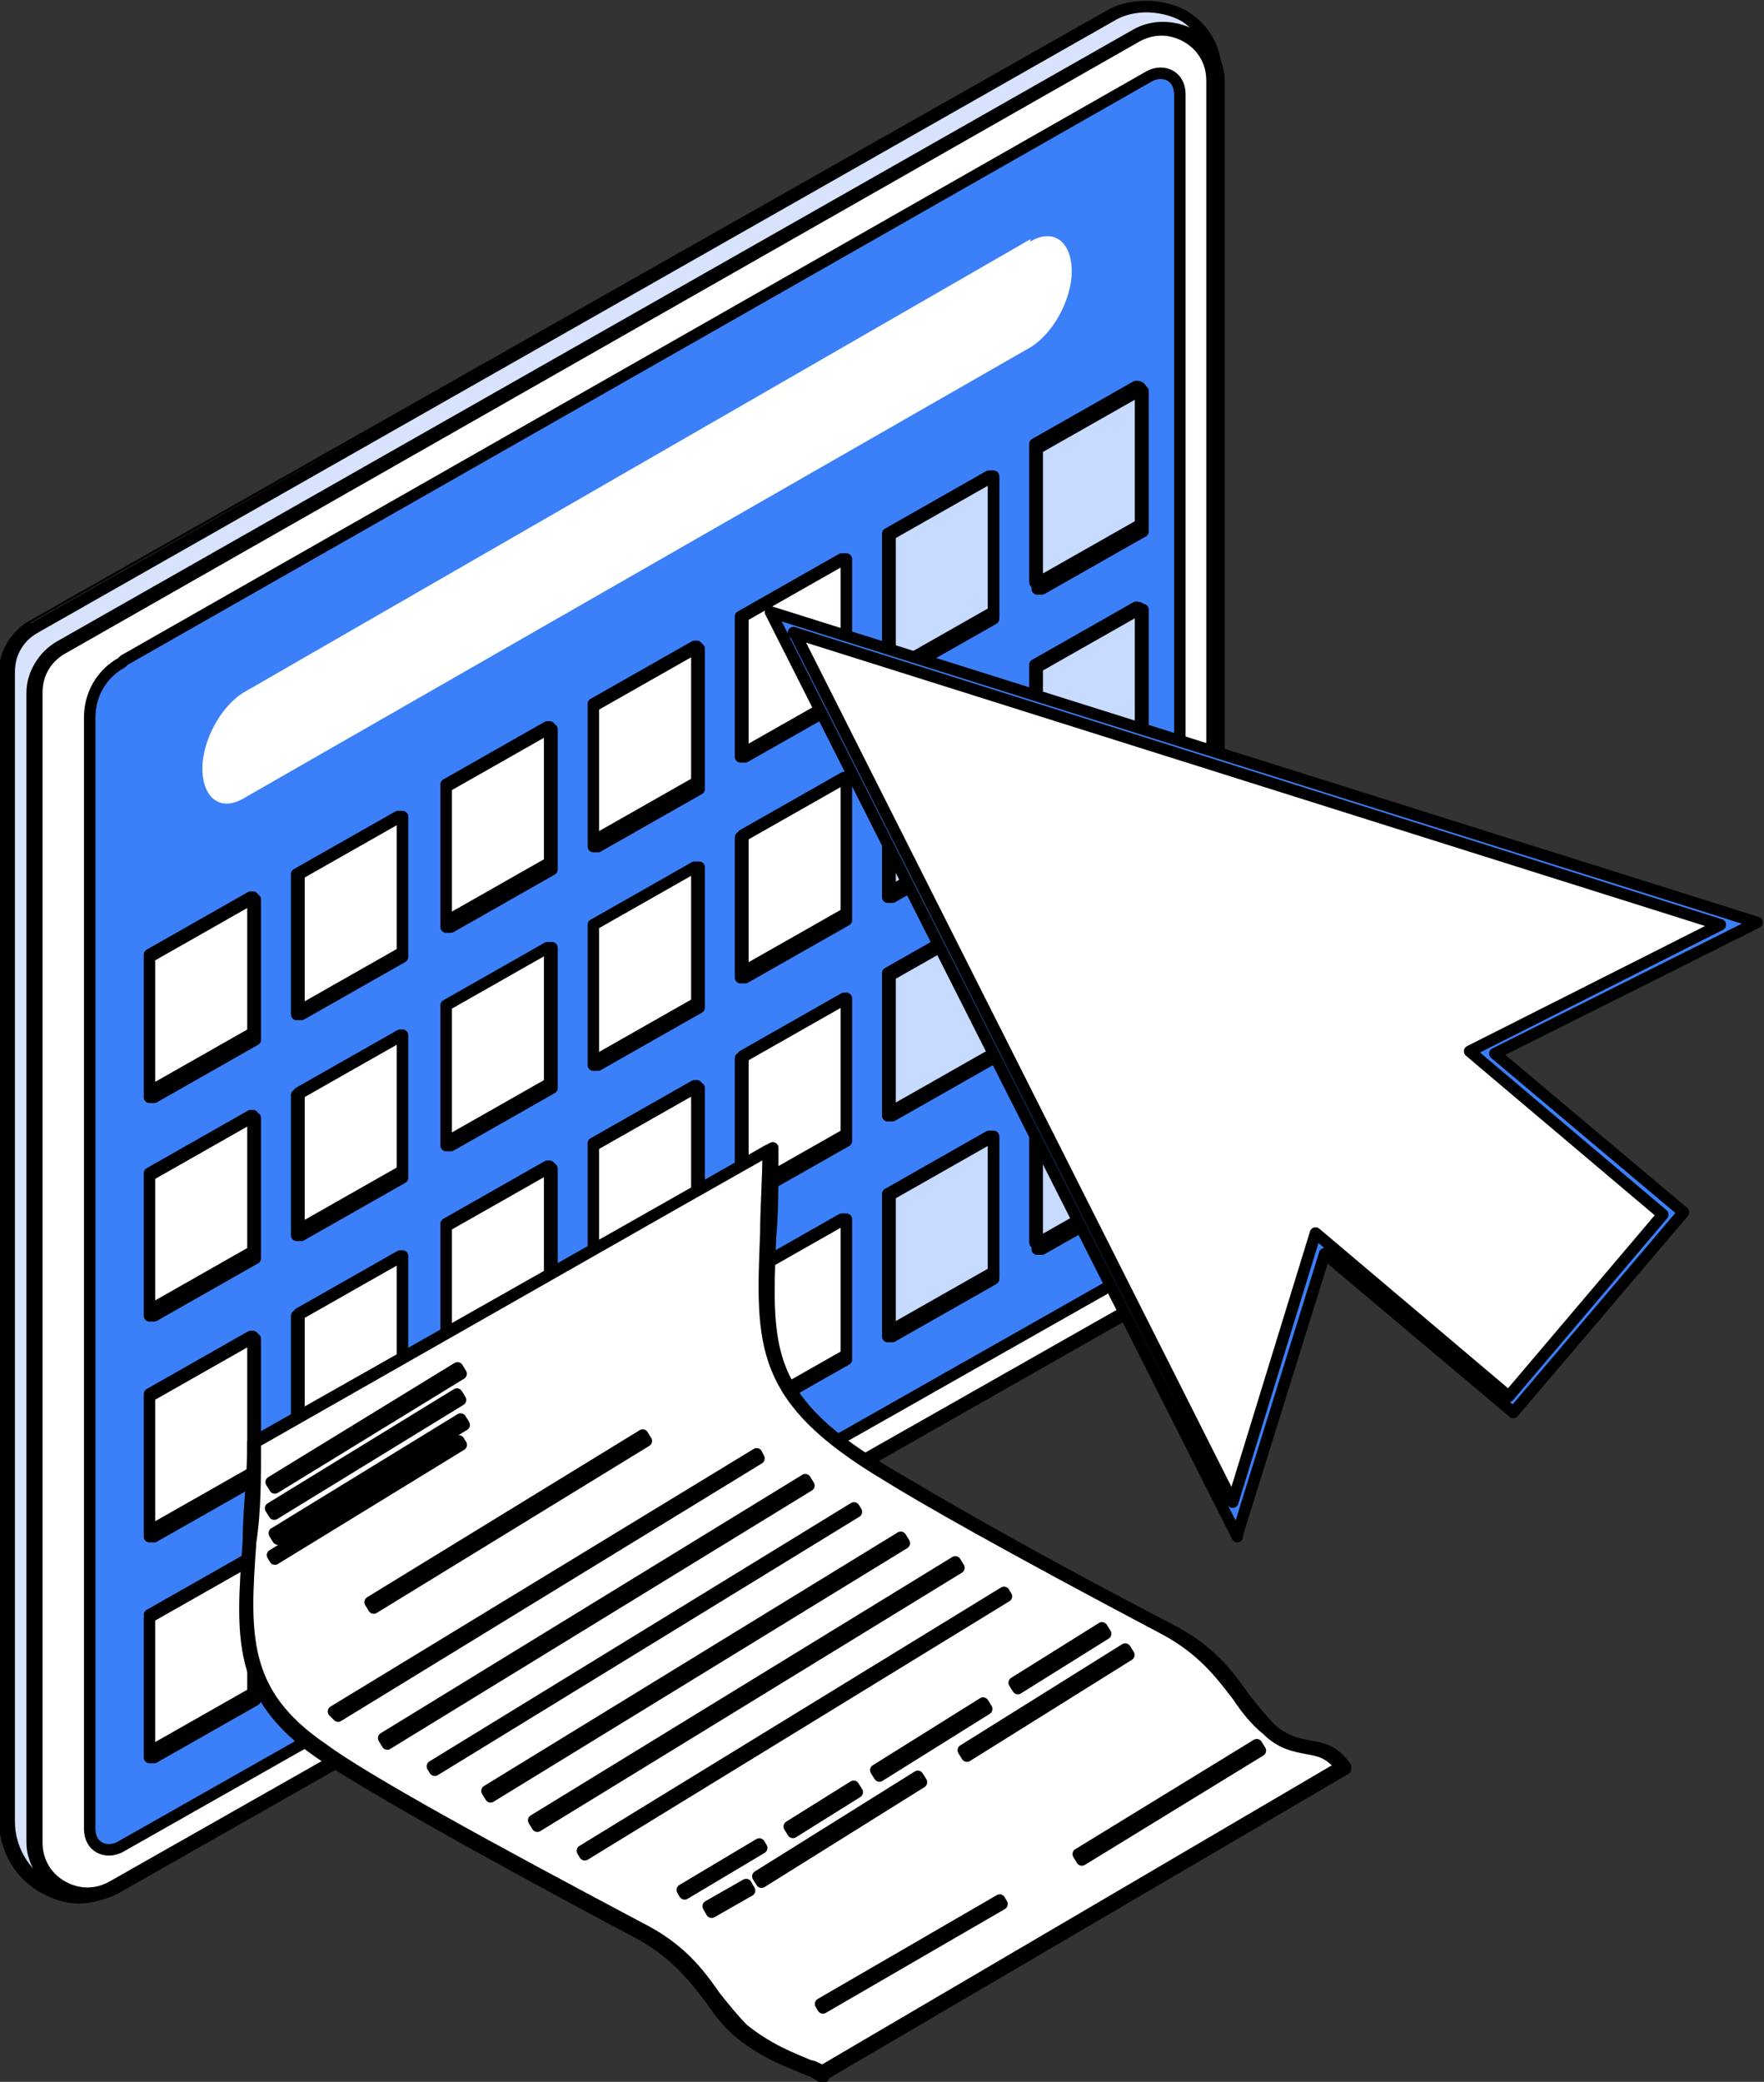 <?xml version="1.0" encoding="UTF-8"?><svg id="b" xmlns="http://www.w3.org/2000/svg" width="76.7" height="90.5" viewBox="0 0 76.7 90.5"><rect x="0" y="0" width="76.7" height="90.5" fill="#333333" stroke="none"/><defs><style>.d{fill:#fff;}.e{fill:#d7e3fd;}.f{fill:#3b80f9;}.f,.g{stroke:#000;stroke-linecap:round;stroke-linejoin:round;stroke-width:.5px;}.g{fill:#c7daff;}</style></defs><g id="c"><path class="e" d="M1.5,27.3L48.2.7c1.5-.9,4.6-.4,4.6,2.7l-1.2,49.3c0,.8-.4,1.6-1.2,2L4.7,82.2c-2.2,1-4.4-.8-4.4-2.9V29.2c0-.8.4-1.6,1.2-2Z"/><path class="f" d="M3.4,82.5c-.5,0-1.1-.2-1.6-.5-1-.6-1.6-1.7-1.6-2.9V29.2c0-.8.5-1.6,1.2-2h0S48.2.7,48.2.7c.8-.5,2.2-.6,3.3,0,.6.4,1.4,1.1,1.4,2.7l-1.2,49.3c0,.8-.5,1.6-1.2,2L4.7,82.2c-.4.2-.9.3-1.3.3ZM1.5,27.3c-.7.4-1.1,1.1-1.1,1.9v50c0,1.1.6,2.2,1.5,2.7.8.5,1.8.6,2.8.1l45.8-27.5c.7-.4,1.1-1.1,1.1-1.9l1.2-49.3c0-1.5-.7-2.2-1.3-2.6-1.1-.6-2.4-.5-3.2,0L1.5,27.3Z"/><path class="d" d="M2.7,28.1L49.4,1.6c1.5-.9,3.4.2,3.4,2v50c0,.8-.4,1.6-1.2,2L4.9,82c-1.5.9-3.4-.2-3.4-2V30.1c0-.8.4-1.6,1.2-2Z"/><path class="f" d="M3.8,82.4c-.4,0-.8-.1-1.2-.3-.7-.4-1.2-1.2-1.2-2V30.1c0-.8.5-1.6,1.2-2h0S49.4,1.5,49.4,1.5c.7-.4,1.6-.4,2.4,0,.7.4,1.2,1.2,1.2,2v50c0,.8-.5,1.6-1.2,2L5,82.1c-.4.2-.8.3-1.2.3ZM2.7,28.2c-.7.4-1.1,1.1-1.1,1.9v50c0,.8.4,1.5,1.1,1.9.7.4,1.5.4,2.2,0l46.7-26.5c.7-.4,1.1-1.1,1.1-1.9V3.5c0-.8-.4-1.5-1.1-1.9-.7-.4-1.5-.4-2.2,0L2.7,28.2Z"/><path class="f" d="M5.4,28.7L50,3.3c.6-.3,1.3,0,1.3.8v49.5c0,.3-.2.6-.4.8L5.2,80.3c-.6.3-1.3,0-1.3-.8V31.2c0-1,.5-1.9,1.4-2.4Z"/><path class="d" d="M6.4,41.4l4.4-2.5c0,0,.2,0,.2.1v5.9s0,0,0,.1l-4.4,2.5c0,0-.2,0-.2-.1v-5.9s0,0,0-.1Z"/><path class="f" d="M6.5,47.7s0,0,0,0c0,0,0,0,0-.1v-5.9c0,0,0-.1,0-.1l4.4-2.5s.1,0,.2,0c0,0,0,0,0,.1v5.9c0,0,0,.1,0,.1l-4.4,2.5s0,0,0,0ZM10.9,39s0,0,0,0l-4.4,2.5s0,0,0,0v5.9s0,0,0,0c0,0,0,0,.1,0l4.4-2.5s0,0,0,0v-5.9s0,0,0,0c0,0,0,0,0,0Z"/><path class="d" d="M12.9,37.9l4.4-2.5c0,0,.2,0,.2.1v5.9s0,0,0,.1l-4.4,2.5c0,0-.2,0-.2-.1v-5.9s0,0,0-.1Z"/><path class="f" d="M12.9,44.1s0,0,0,0c0,0,0,0,0-.1v-5.9c0,0,0-.1,0-.1l4.4-2.5s.1,0,.2,0c0,0,0,0,0,.1v5.9c0,0,0,.1,0,.1l-4.4,2.5s0,0,0,0ZM17.4,35.5s0,0,0,0l-4.4,2.5s0,0,0,0v5.9s0,0,0,0c0,0,0,0,.1,0l4.4-2.5s0,0,0,0v-5.9s0,0,0,0c0,0,0,0,0,0Z"/><path class="d" d="M19.3,34.1l4.4-2.5c0,0,.2,0,.2.1v5.9s0,0,0,.1l-4.4,2.5c0,0-.2,0-.2-.1v-5.9s0,0,0-.1Z"/><path class="f" d="M19.4,40.3s0,0,0,0c0,0,0,0,0-.1v-5.9c0,0,0-.1,0-.1l4.4-2.5s.1,0,.2,0c0,0,0,0,0,.1v5.9c0,0,0,.1,0,.1l-4.4,2.5s0,0,0,0ZM23.8,31.6s0,0,0,0l-4.4,2.5s0,0,0,0v5.9s0,0,0,0c0,0,0,0,.1,0l4.4-2.5s0,0,0,0v-5.9s0,0,0,0c0,0,0,0,0,0Z"/><path class="d" d="M25.7,30.5l4.4-2.5c0,0,.2,0,.2.1v5.9s0,0,0,.1l-4.4,2.5c0,0-.2,0-.2-.1v-5.9s0,0,0-.1Z"/><path class="f" d="M25.8,36.8s0,0,0,0c0,0,0,0,0-.1v-5.9c0,0,0-.1,0-.1l4.4-2.5s.1,0,.2,0c0,0,0,0,0,.1v5.9c0,0,0,.1,0,.1l-4.4,2.5s0,0,0,0ZM30.2,28.1s0,0,0,0l-4.4,2.5s0,0,0,0v5.9s0,0,0,0c0,0,0,0,.1,0l4.4-2.5s0,0,0,0v-5.9s0,0,0,0c0,0,0,0,0,0Z"/><path class="d" d="M32.2,26.7l4.4-2.5c0,0,.2,0,.2.1v5.9s0,0,0,.1l-4.4,2.5c0,0-.2,0-.2-.1v-5.9s0,0,0-.1Z"/><path class="f" d="M32.2,32.9s0,0,0,0c0,0,0,0,0-.1v-5.9c0,0,0-.1,0-.1l4.4-2.5s.1,0,.2,0c0,0,0,0,0,.1v5.9c0,0,0,.1,0,.1l-4.4,2.5s0,0,0,0ZM36.7,24.3s0,0,0,0l-4.4,2.5s0,0,0,0v5.9s0,0,0,0c0,0,0,0,.1,0l4.4-2.5s0,0,0,0v-5.9s0,0,0,0c0,0,0,0,0,0Z"/><path class="g" d="M38.6,23.2l4.4-2.5c0,0,.2,0,.2.1v5.9s0,0,0,.1l-4.4,2.5c0,0-.2,0-.2-.1v-5.9s0,0,0-.1Z"/><path class="g" d="M38.6,29.4s0,0,0,0c0,0,0,0,0-.1v-5.9c0,0,0-.1,0-.1l4.4-2.5s.1,0,.2,0c0,0,0,0,0,.1v5.9c0,0,0,.1,0,.1l-4.4,2.5s0,0,0,0ZM43.1,20.7s0,0,0,0l-4.4,2.5s0,0,0,0v5.9s0,0,0,0c0,0,0,0,.1,0l4.4-2.5s0,0,0,0v-5.9s0,0,0,0c0,0,0,0,0,0Z"/><path class="g" d="M45,19.3l4.4-2.5c0,0,.2,0,.2.1v5.9s0,0,0,.1l-4.4,2.5c0,0-.2,0-.2-.1v-5.9s0,0,0-.1Z"/><path class="g" d="M45.1,25.6s0,0,0,0c0,0,0,0,0-.1v-5.9c0,0,0-.1,0-.1l4.4-2.5s.1,0,.2,0c0,0,0,0,0,.1v5.9c0,0,0,.1,0,.1l-4.4,2.5s0,0,0,0ZM49.5,16.9s0,0,0,0l-4.4,2.5s0,0,0,0v5.9s0,0,0,0c0,0,0,0,.1,0l4.4-2.5s0,0,0,0v-5.9s0,0,0,0c0,0,0,0,0,0Z"/><path class="d" d="M6.4,51l4.4-2.5c0,0,.2,0,.2.1v5.9s0,0,0,.1l-4.4,2.5c0,0-.2,0-.2-.1v-5.9s0,0,0-.1Z"/><path class="f" d="M6.5,57.2s0,0,0,0c0,0,0,0,0-.1v-5.9c0,0,0-.1,0-.1l4.4-2.5s.1,0,.2,0c0,0,0,0,0,.1v5.9c0,0,0,.1,0,.1l-4.4,2.5s0,0,0,0ZM10.9,48.5s0,0,0,0l-4.4,2.5s0,0,0,0v5.9s0,0,0,0c0,0,0,0,.1,0l4.4-2.5s0,0,0,0v-5.9s0,0,0,0c0,0,0,0,0,0Z"/><path class="d" d="M12.9,47.5l4.4-2.5c0,0,.2,0,.2.1v5.9s0,0,0,.1l-4.4,2.5c0,0-.2,0-.2-.1v-5.9s0,0,0-.1Z"/><path class="f" d="M12.9,53.7s0,0,0,0c0,0,0,0,0-.1v-5.9c0,0,0-.1,0-.1l4.4-2.5s.1,0,.2,0c0,0,0,0,0,.1v5.9c0,0,0,.1,0,.1l-4.4,2.5s0,0,0,0ZM17.4,45s0,0,0,0l-4.4,2.5s0,0,0,0v5.9s0,0,0,0c0,0,0,0,.1,0l4.4-2.5s0,0,0,0v-5.9s0,0,0,0c0,0,0,0,0,0Z"/><path class="d" d="M19.3,43.6l4.4-2.5c0,0,.2,0,.2.1v5.9s0,0,0,.1l-4.4,2.5c0,0-.2,0-.2-.1v-5.9s0,0,0-.1Z"/><path class="f" d="M19.4,49.8s0,0,0,0c0,0,0,0,0-.1v-5.9c0,0,0-.1,0-.1l4.4-2.5s.1,0,.2,0c0,0,0,0,0,.1v5.9c0,0,0,.1,0,.1l-4.4,2.5s0,0,0,0ZM23.8,41.2s0,0,0,0l-4.4,2.5s0,0,0,0v5.9s0,0,0,0c0,0,0,0,.1,0l4.4-2.5s0,0,0,0v-5.9s0,0,0,0c0,0,0,0,0,0Z"/><path class="d" d="M25.7,40.1l4.4-2.5c0,0,.2,0,.2.1v5.9s0,0,0,.1l-4.4,2.5c0,0-.2,0-.2-.1v-5.9s0,0,0-.1Z"/><path class="f" d="M25.8,46.3s0,0,0,0c0,0,0,0,0-.1v-5.9c0,0,0-.1,0-.1l4.4-2.5s.1,0,.2,0c0,0,0,0,0,.1v5.9c0,0,0,.1,0,.1l-4.4,2.5s0,0,0,0ZM30.2,37.7s0,0,0,0l-4.4,2.5s0,0,0,0v5.9s0,0,0,0c0,0,0,0,.1,0l4.4-2.5s0,0,0,0v-5.9s0,0,0,0c0,0,0,0,0,0Z"/><path class="d" d="M32.2,36.3l4.4-2.5c0,0,.2,0,.2.1v5.9s0,0,0,.1l-4.4,2.5c0,0-.2,0-.2-.1v-5.9s0,0,0-.1Z"/><path class="f" d="M32.2,42.5s0,0,0,0c0,0,0,0,0-.1v-5.9c0,0,0-.1,0-.1l4.4-2.5s.1,0,.2,0c0,0,0,0,0,.1v5.9c0,0,0,.1,0,.1l-4.4,2.5s0,0,0,0ZM36.7,33.8s0,0,0,0l-4.4,2.5s0,0,0,0v5.9s0,0,0,0c0,0,0,0,.1,0l4.4-2.5s0,0,0,0v-5.9s0,0,0,0c0,0,0,0,0,0Z"/><path class="g" d="M38.6,32.7l4.4-2.5c0,0,.2,0,.2.1v5.9s0,0,0,.1l-4.4,2.5c0,0-.2,0-.2-.1v-5.9s0,0,0-.1Z"/><path class="g" d="M38.6,39s0,0,0,0c0,0,0,0,0-.1v-5.9c0,0,0-.1,0-.1l4.4-2.5s.1,0,.2,0c0,0,0,0,0,.1v5.9c0,0,0,.1,0,.1l-4.4,2.5s0,0,0,0ZM43.1,30.3s0,0,0,0l-4.4,2.5s0,0,0,0v5.9s0,0,0,0c0,0,0,0,.1,0l4.4-2.5s0,0,0,0v-5.9s0,0,0,0c0,0,0,0,0,0Z"/><path class="g" d="M45,28.9l4.4-2.5c0,0,.2,0,.2.1v5.9s0,0,0,.1l-4.4,2.5c0,0-.2,0-.2-.1v-5.9s0,0,0-.1Z"/><path class="g" d="M45.1,35.1s0,0,0,0c0,0,0,0,0-.1v-5.9c0,0,0-.1,0-.1l4.4-2.5s.1,0,.2,0c0,0,0,0,0,.1v5.9c0,0,0,.1,0,.1l-4.4,2.5s0,0,0,0ZM49.5,26.5s0,0,0,0l-4.4,2.5s0,0,0,0v5.9s0,0,0,0c0,0,0,0,.1,0l4.4-2.5s0,0,0,0v-5.9s0,0,0,0c0,0,0,0,0,0Z"/><path class="d" d="M6.4,60.6l4.4-2.5c0,0,.2,0,.2.1v5.9s0,0,0,.1l-4.4,2.5c0,0-.2,0-.2-.1v-5.9s0,0,0-.1Z"/><path class="f" d="M6.5,66.8s0,0,0,0c0,0,0,0,0-.1v-5.9c0,0,0-.1,0-.1l4.4-2.5s.1,0,.2,0c0,0,0,0,0,.1v5.9c0,0,0,.1,0,.1l-4.4,2.5s0,0,0,0ZM10.9,58.1s0,0,0,0l-4.4,2.5s0,0,0,0v5.9s0,0,0,0c0,0,0,0,.1,0l4.4-2.5s0,0,0,0v-5.9s0,0,0,0c0,0,0,0,0,0Z"/><path class="d" d="M12.9,57l4.4-2.5c0,0,.2,0,.2.1v5.9s0,0,0,.1l-4.4,2.5c0,0-.2,0-.2-.1v-5.9s0,0,0-.1Z"/><path class="f" d="M12.9,63.3s0,0,0,0c0,0,0,0,0-.1v-5.9c0,0,0-.1,0-.1l4.4-2.5s.1,0,.2,0c0,0,0,0,0,.1v5.9c0,0,0,.1,0,.1l-4.4,2.5s0,0,0,0ZM17.4,54.6s0,0,0,0l-4.4,2.5s0,0,0,0v5.9s0,0,0,0c0,0,0,0,.1,0l4.4-2.5s0,0,0,0v-5.9s0,0,0,0c0,0,0,0,0,0Z"/><path class="d" d="M19.3,53.2l4.4-2.5c0,0,.2,0,.2.1v5.9s0,0,0,.1l-4.4,2.5c0,0-.2,0-.2-.1v-5.9s0,0,0-.1Z"/><path class="f" d="M19.4,59.4s0,0,0,0c0,0,0,0,0-.1v-5.9c0,0,0-.1,0-.1l4.4-2.5s.1,0,.2,0c0,0,0,0,0,.1v5.9c0,0,0,.1,0,.1l-4.4,2.5s0,0,0,0ZM23.8,50.7s0,0,0,0l-4.4,2.5s0,0,0,0v5.9s0,0,0,0c0,0,0,0,.1,0l4.4-2.5s0,0,0,0v-5.9s0,0,0,0c0,0,0,0,0,0Z"/><path class="d" d="M25.7,49.7l4.4-2.5c0,0,.2,0,.2.1v5.9s0,0,0,.1l-4.4,2.5c0,0-.2,0-.2-.1v-5.9s0,0,0-.1Z"/><path class="f" d="M25.8,55.9s0,0,0,0c0,0,0,0,0-.1v-5.9c0,0,0-.1,0-.1l4.4-2.5s.1,0,.2,0c0,0,0,0,0,.1v5.9c0,0,0,.1,0,.1l-4.4,2.5s0,0,0,0ZM30.2,47.2s0,0,0,0l-4.4,2.5s0,0,0,0v5.9s0,0,0,0c0,0,0,0,.1,0l4.4-2.5s0,0,0,0v-5.9s0,0,0,0c0,0,0,0,0,0Z"/><path class="d" d="M32.2,45.8l4.4-2.5c0,0,.2,0,.2.1v5.9s0,0,0,.1l-4.4,2.5c0,0-.2,0-.2-.1v-5.9s0,0,0-.1Z"/><path class="f" d="M32.2,52.1s0,0,0,0c0,0,0,0,0-.1v-5.9c0,0,0-.1,0-.1l4.4-2.5s.1,0,.2,0c0,0,0,0,0,.1v5.9c0,0,0,.1,0,.1l-4.4,2.5s0,0,0,0ZM36.7,43.4s0,0,0,0l-4.4,2.5s0,0,0,0v5.9s0,0,0,0c0,0,0,0,.1,0l4.4-2.5s0,0,0,0v-5.9s0,0,0,0c0,0,0,0,0,0Z"/><path class="g" d="M38.6,42.3l4.4-2.5c0,0,.2,0,.2.1v5.9s0,0,0,.1l-4.4,2.5c0,0-.2,0-.2-.1v-5.9s0,0,0-.1Z"/><path class="g" d="M38.6,48.5s0,0,0,0c0,0,0,0,0-.1v-5.9c0,0,0-.1,0-.1l4.4-2.5s.1,0,.2,0c0,0,0,0,0,.1v5.9c0,0,0,.1,0,.1l-4.4,2.5s0,0,0,0ZM43.1,39.9s0,0,0,0l-4.4,2.5s0,0,0,0v5.9s0,0,0,0c0,0,0,0,.1,0l4.4-2.5s0,0,0,0v-5.9s0,0,0,0c0,0,0,0,0,0Z"/><path class="g" d="M45,38.5l4.4-2.5c0,0,.2,0,.2.1v5.9s0,0,0,.1l-4.4,2.5c0,0-.2,0-.2-.1v-5.9s0,0,0-.1Z"/><path class="g" d="M45.1,44.7s0,0,0,0c0,0,0,0,0-.1v-5.9c0,0,0-.1,0-.1l4.4-2.5s.1,0,.2,0c0,0,0,0,0,.1v5.9c0,0,0,.1,0,.1l-4.4,2.5s0,0,0,0ZM49.5,36s0,0,0,0l-4.4,2.5s0,0,0,0v5.9s0,0,0,0c0,0,0,0,.1,0l4.4-2.5s0,0,0,0v-5.9s0,0,0,0c0,0,0,0,0,0Z"/><path class="d" d="M6.4,70.1l4.4-2.5c0,0,.2,0,.2.1v5.9s0,0,0,.1l-4.4,2.5c0,0-.2,0-.2-.1v-5.9s0,0,0-.1Z"/><path class="f" d="M6.5,76.4s0,0,0,0c0,0,0,0,0-.1v-5.9c0,0,0-.1,0-.1l4.4-2.5s.1,0,.2,0c0,0,0,0,0,.1v5.9c0,0,0,.1,0,.1l-4.4,2.5s0,0,0,0ZM10.9,67.7s0,0,0,0l-4.4,2.5s0,0,0,0v5.9s0,0,0,0c0,0,0,0,.1,0l4.4-2.5s0,0,0,0v-5.9s0,0,0,0c0,0,0,0,0,0Z"/><path class="d" d="M12.9,66.6l4.4-2.5c0,0,.2,0,.2.1v5.9s0,0,0,.1l-4.4,2.5c0,0-.2,0-.2-.1v-5.9s0,0,0-.1Z"/><path class="f" d="M12.9,72.8s0,0,0,0c0,0,0,0,0-.1v-5.9c0,0,0-.1,0-.1l4.4-2.5s.1,0,.2,0c0,0,0,0,0,.1v5.9c0,0,0,.1,0,.1l-4.4,2.5s0,0,0,0ZM17.4,64.2s0,0,0,0l-4.4,2.5s0,0,0,0v5.9s0,0,0,0c0,0,0,0,.1,0l4.4-2.5s0,0,0,0v-5.9s0,0,0,0c0,0,0,0,0,0Z"/><path class="d" d="M19.3,62.7l4.4-2.5c0,0,.2,0,.2.1v5.9s0,0,0,.1l-4.4,2.5c0,0-.2,0-.2-.1v-5.9s0,0,0-.1Z"/><path class="f" d="M19.4,69s0,0,0,0c0,0,0,0,0-.1v-5.9c0,0,0-.1,0-.1l4.4-2.5s.1,0,.2,0c0,0,0,0,0,.1v5.9c0,0,0,.1,0,.1l-4.4,2.5s0,0,0,0ZM23.8,60.3s0,0,0,0l-4.4,2.5s0,0,0,0v5.9s0,0,0,0c0,0,0,0,.1,0l4.4-2.5s0,0,0,0v-5.9s0,0,0,0c0,0,0,0,0,0Z"/><path class="d" d="M25.7,59.2l4.4-2.5c0,0,.2,0,.2.1v5.9s0,0,0,.1l-4.4,2.5c0,0-.2,0-.2-.1v-5.9s0,0,0-.1Z"/><path class="f" d="M25.8,65.5s0,0,0,0c0,0,0,0,0-.1v-5.9c0,0,0-.1,0-.1l4.4-2.5s.1,0,.2,0c0,0,0,0,0,.1v5.9c0,0,0,.1,0,.1l-4.4,2.5s0,0,0,0ZM30.2,56.8s0,0,0,0l-4.4,2.5s0,0,0,0v5.9s0,0,0,0c0,0,0,0,.1,0l4.4-2.5s0,0,0,0v-5.9s0,0,0,0c0,0,0,0,0,0Z"/><path class="d" d="M32.2,55.4l4.4-2.5c0,0,.2,0,.2.1v5.9s0,0,0,.1l-4.4,2.5c0,0-.2,0-.2-.1v-5.9s0,0,0-.1Z"/><path class="f" d="M32.2,61.6s0,0,0,0c0,0,0,0,0-.1v-5.9c0,0,0-.1,0-.1l4.4-2.5s.1,0,.2,0c0,0,0,0,0,.1v5.9c0,0,0,.1,0,.1l-4.4,2.5s0,0,0,0ZM36.7,53s0,0,0,0l-4.4,2.5s0,0,0,0v5.9s0,0,0,0c0,0,0,0,.1,0l4.4-2.5s0,0,0,0v-5.9s0,0,0,0c0,0,0,0,0,0Z"/><path class="g" d="M38.6,51.9l4.4-2.5c0,0,.2,0,.2.1v5.9s0,0,0,.1l-4.4,2.5c0,0-.2,0-.2-.1v-5.9s0,0,0-.1Z"/><path class="g" d="M38.6,58.1s0,0,0,0c0,0,0,0,0-.1v-5.9c0,0,0-.1,0-.1l4.4-2.5s.1,0,.2,0c0,0,0,0,0,.1v5.9c0,0,0,.1,0,.1l-4.4,2.5s0,0,0,0ZM43.1,49.4s0,0,0,0l-4.4,2.5s0,0,0,0v5.9s0,0,0,0c0,0,0,0,.1,0l4.4-2.5s0,0,0,0v-5.9s0,0,0,0c0,0,0,0,0,0Z"/><path class="g" d="M45,48l4.4-2.5c0,0,.2,0,.2.1v5.9s0,0,0,.1l-4.4,2.5c0,0-.2,0-.2-.1v-5.9s0,0,0-.1Z"/><path class="g" d="M45.1,54.3s0,0,0,0c0,0,0,0,0-.1v-5.9c0,0,0-.1,0-.1l4.4-2.5s.1,0,.2,0c0,0,0,0,0,.1v5.9c0,0,0,.1,0,.1l-4.4,2.5s0,0,0,0ZM49.5,45.6s0,0,0,0l-4.4,2.5s0,0,0,0v5.9s0,0,0,0c0,0,0,0,.1,0l4.4-2.5s0,0,0,0v-5.9s0,0,0,0c0,0,0,0,0,0Z"/><polygon class="d" points="75.7 40.2 34.1 27.1 53.7 66 57.4 54.1 65.7 61.2 72.8 52.9 64.5 45.8 75.7 40.2"/><path class="f" d="M53.8,66.8l-20.3-40.2,42.9,13.5-11.4,5.7,8.2,6.9-7.4,8.7-8.2-6.9-3.8,12.2ZM34.6,27.6l19,37.7,3.6-11.7,8.4,7.1,6.7-7.9-8.4-7.1,10.9-5.5-40.3-12.7Z"/><path class="d" d="M58.4,76.9l-22.6,13.3c-.4-.3-2.1-.6-3.5-1.9-1.4-1.2-1.8-3-4.5-4.4-6.7-3.5-11.9-6.5-13.8-7.8-4.6-3.3-2.9-6.5-2.9-13.4l22.4-12.8c0,7.8-1.7,10.2,5.1,14.2,2,1.2,5.5,3.2,12.1,6.7,2.7,1.4,3.1,3.2,4.5,4.4,1.3,1.1,2.3.4,3.2,1.7Z"/><path class="f" d="M35.8,90.3h0c-.1,0-.3-.2-.6-.3-.7-.3-1.9-.7-3-1.6-.5-.4-.9-.9-1.3-1.5-.7-.9-1.5-2-3.2-2.9-6.6-3.5-11.9-6.5-13.8-7.8-3.6-2.5-3.4-5-3.1-9.2,0-1.3.2-2.7.2-4.3h0s0,0,0,0l22.6-12.8h0c0,1.6,0,2.8-.1,3.9-.2,4.9-.3,7.1,5.2,10.3,1.7,1,5.2,3.1,12.1,6.7,1.8.9,2.6,2,3.3,3,.4.5.8,1,1.2,1.4.6.5,1.1.6,1.6.7.6.1,1.1.2,1.6.9h0c0,0,0,.1,0,.1l-22.7,13.3ZM11.1,62.7c0,1.6,0,3-.2,4.3-.3,4.1-.4,6.6,3.1,9,1.9,1.4,7.2,4.3,13.8,7.8,1.8.9,2.6,2,3.3,3,.4.5.8,1,1.2,1.4,1.1.9,2.2,1.3,2.9,1.6.2,0,.4.2.6.2l22.5-13.2c-.5-.6-.9-.7-1.5-.8-.5-.1-1.1-.2-1.7-.8-.5-.4-.9-.9-1.3-1.5-.7-.9-1.5-2-3.2-2.9-7-3.7-10.5-5.7-12.1-6.7-5.5-3.3-5.4-5.6-5.2-10.5,0-1.1.1-2.3.1-3.6l-22.3,12.7Z"/><rect class="f" x="30.7" y="82.4" width="1.9" height=".3" transform="translate(-36.7 26.5) rotate(-29.7)"/><rect class="f" x="32.4" y="79.4" width="8.2" height=".3" transform="translate(-36.6 31.4) rotate(-32)"/><rect class="f" x="41.3" y="73.9" width="8.3" height=".3" transform="translate(-32.3 35.3) rotate(-32)"/><rect class="f" x="29.5" y="81.1" width="3.9" height=".2" transform="translate(-37.2 27.6) rotate(-30.8)"/><rect class="f" x="34.1" y="78.5" width="3.3" height=".3" transform="translate(-36.2 30.9) rotate(-32)"/><rect class="f" x="37.7" y="75.5" width="5.5" height=".3" transform="translate(-33.9 32.9) rotate(-32)"/><rect class="f" x="43.8" y="72" width="4.5" height=".3" transform="translate(-31.2 35.3) rotate(-32)"/><rect class="f" x="23.8" y="74.7" width="21.5" height=".2" transform="translate(-34 29.2) rotate(-31.5)"/><rect class="f" x="21.7" y="73.5" width="21.5" height=".3" transform="translate(-33.7 27.8) rotate(-31.5)"/><rect class="f" x="19.7" y="72.3" width="21.1" height=".3" transform="translate(-33.4 26.5) rotate(-31.5)"/><rect class="f" x="17.3" y="71.1" width="21.5" height=".2" transform="translate(-33.1 25.2) rotate(-31.5)"/><rect class="f" x="15.2" y="69.9" width="21.5" height=".3" transform="translate(-32.8 23.9) rotate(-31.5)"/><polygon class="f" points="14.7 74.6 33 63.4 32.9 63.2 14.5 74.4 14.7 74.6"/><rect class="f" x="11.2" y="61.9" width="9.5" height=".3" transform="translate(-30.1 17.5) rotate(-31.5)"/><rect class="f" x="11.2" y="63" width="9.5" height=".3" transform="translate(-30.7 17.7) rotate(-31.5)"/><rect class="f" x="11.3" y="64.1" width="9.5" height=".3" transform="translate(-31.2 17.9) rotate(-31.5)"/><rect class="f" x="11.3" y="65.1" width="9.5" height=".2" transform="translate(-31.8 18) rotate(-31.5)"/><rect class="f" x="15.2" y="65.9" width="13.9" height=".3" transform="translate(-31.3 21.4) rotate(-31.5)"/><rect class="f" x="35.2" y="84.8" width="9" height=".2" transform="translate(-37.3 31.4) rotate(-30.1)"/><rect class="f" x="46.3" y="78.1" width="9.1" height=".3" transform="translate(-33.4 38.2) rotate(-31.5)"/><path class="d" d="M44.8,10.4L10.6,30.1c-1,.6-1.8,2.1-1.8,3.3h0c0,1.3.8,1.9,1.8,1.3L44.8,15.1c1-.6,1.8-2.1,1.8-3.3h0c0-1.3-.8-1.9-1.8-1.3Z"/></g></svg>